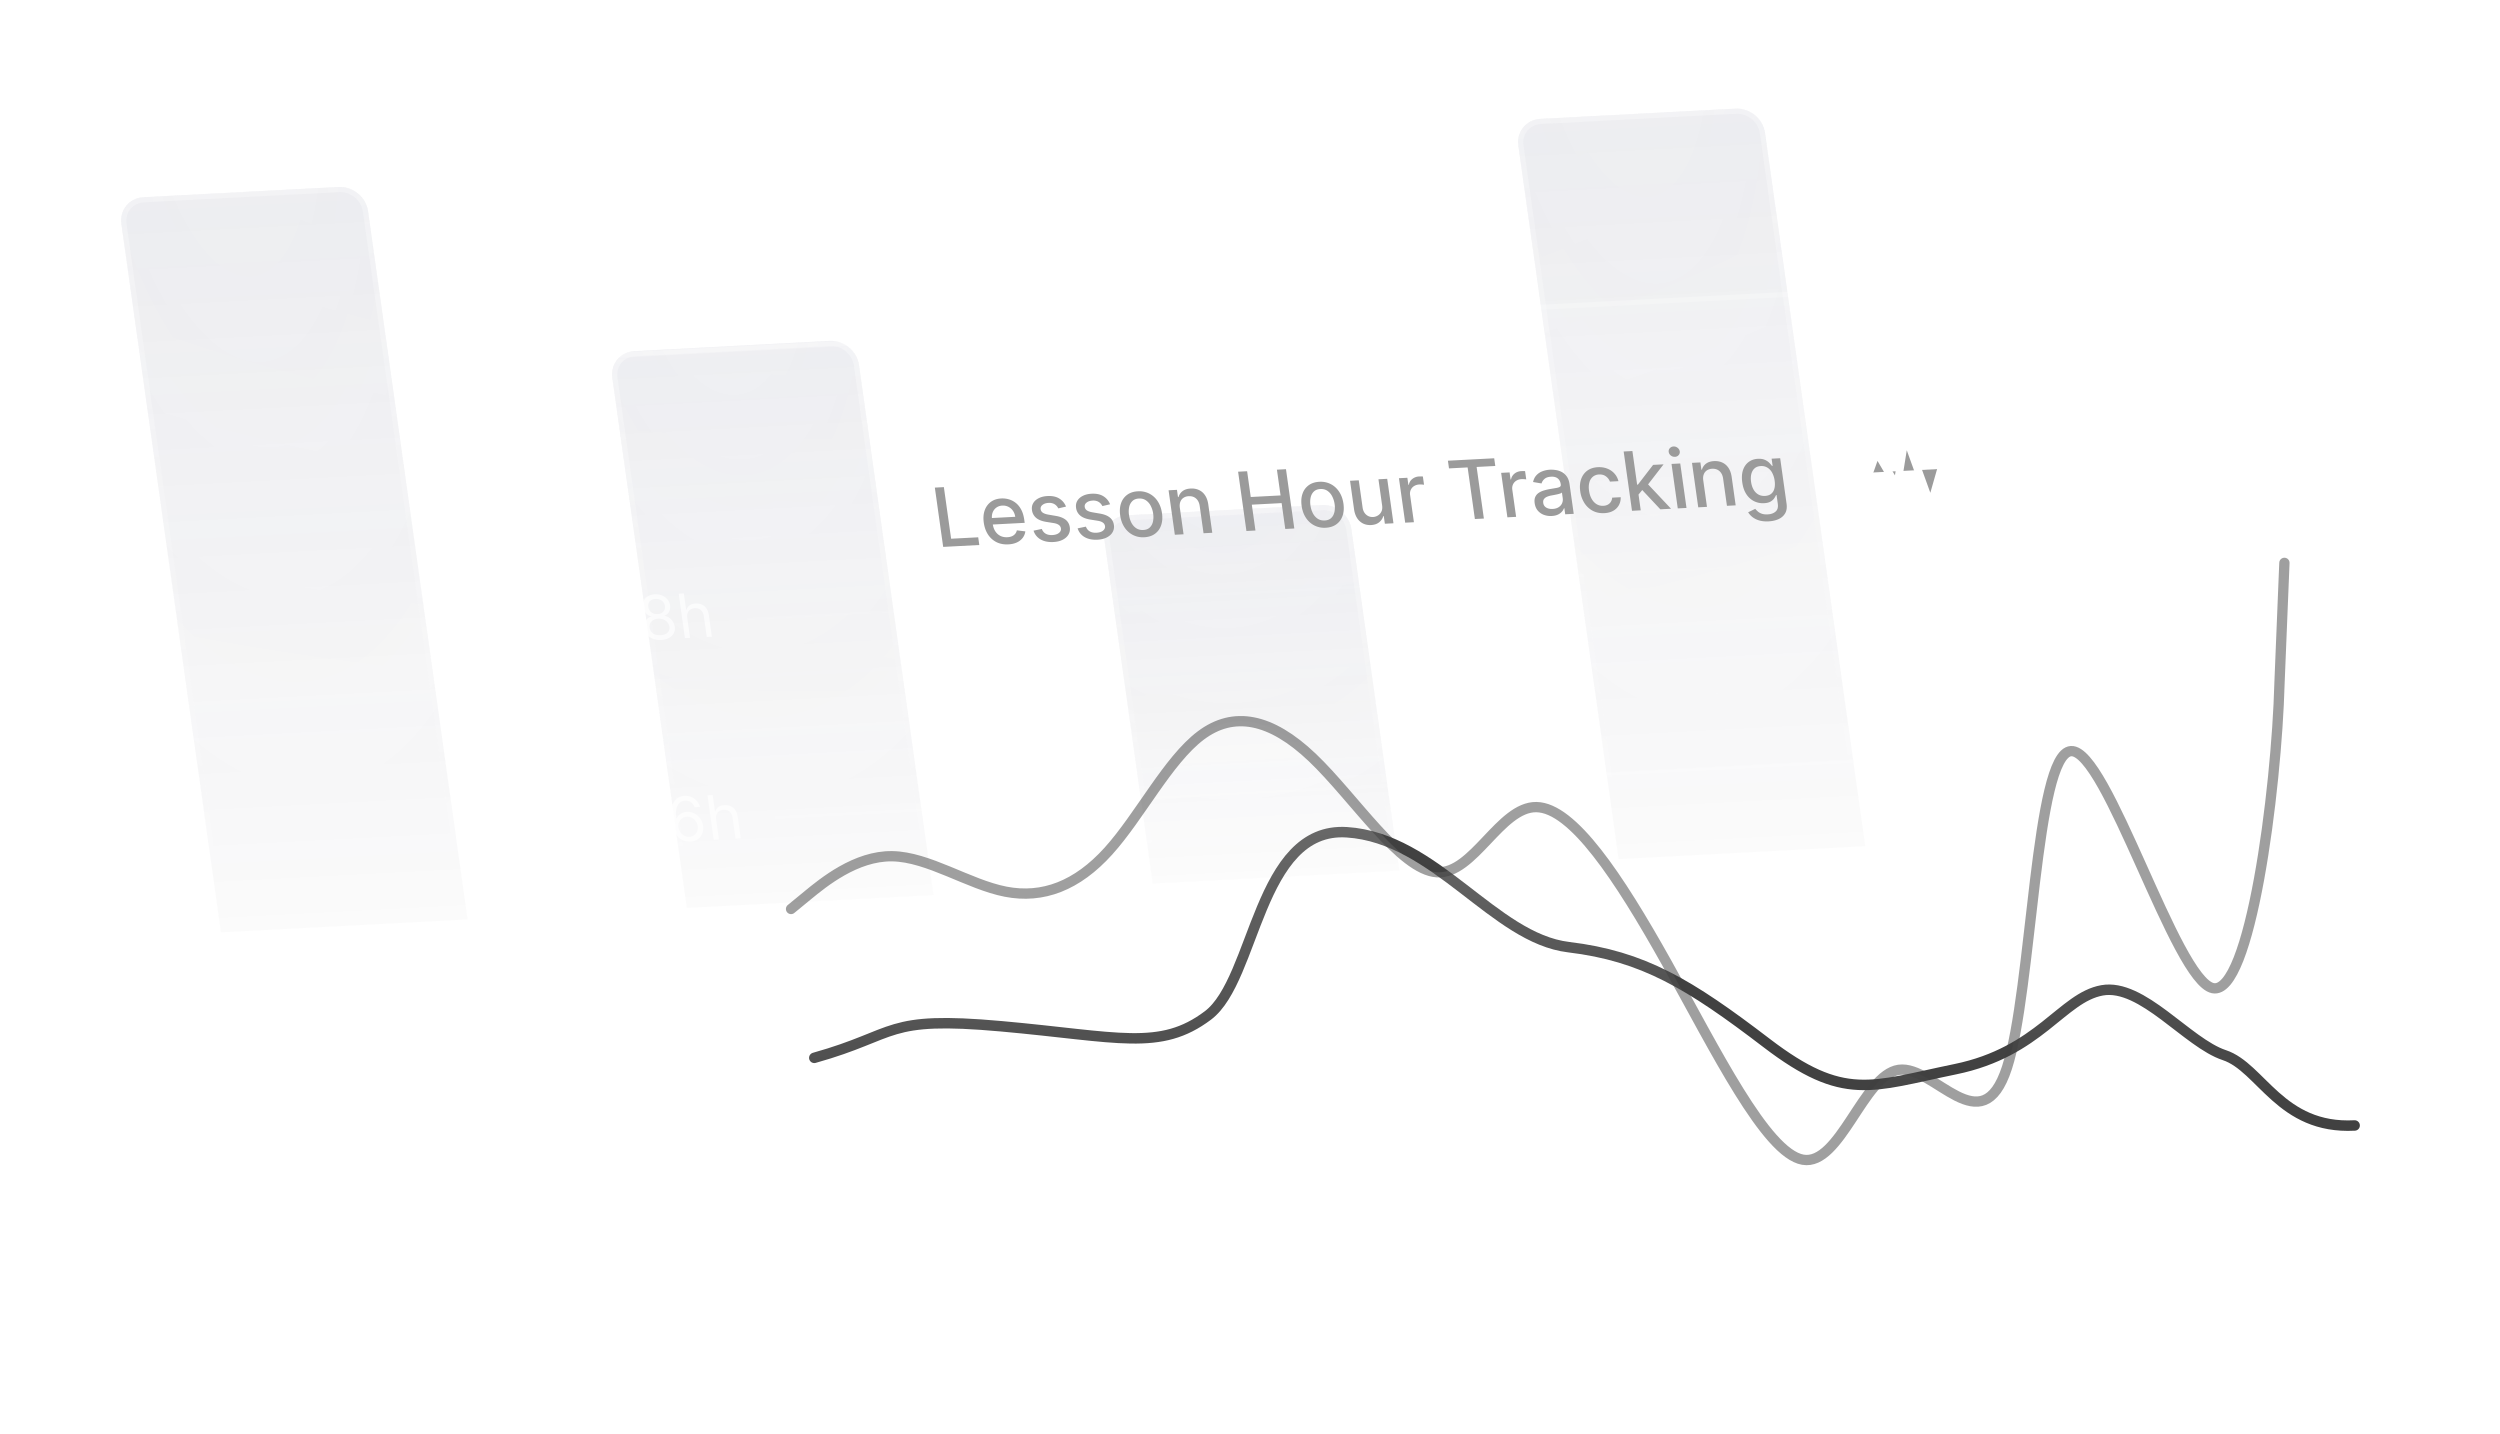 <svg xmlns="http://www.w3.org/2000/svg" width="340" height="195" fill="none"><g filter="url(#a)"><rect width="251.927" height="146.957" fill="url(#b)" fill-opacity=".1" rx="13.996" transform="matrix(.999 -.052 .139 .99 0 13.185)"/><rect width="251.227" height="146.258" x=".398" y=".328" stroke="#fff" stroke-opacity=".2" stroke-width=".7" rx="13.646" transform="matrix(.999 -.052 .139 .99 -.045 13.209)"/><path fill="url(#c)" fill-opacity=".1" d="M16.509 30.47c-.269-1.914 1.077-3.547 3.007-3.648l26.556-1.392c1.93-.101 3.712 1.368 3.981 3.282l13.538 96.325-33.544 1.758L16.509 30.47Z"/><path fill="url(#d)" fill-opacity=".2" d="M16.509 30.47c-.269-1.914 1.077-3.547 3.007-3.648l26.556-1.392c1.93-.101 3.712 1.368 3.981 3.282l13.538 96.325-33.544 1.758L16.509 30.47Z"/><path stroke="url(#e)" stroke-opacity=".3" stroke-width=".7" d="M16.858 30.451c-.242-1.722.97-3.192 2.707-3.283l26.556-1.391c1.737-.091 3.34 1.23 3.583 2.953l13.489 95.979-32.846 1.721-13.489-95.979Z"/><path fill="#fff" fill-opacity=".7" d="m36.311 137.729.85 6.048-.923.049-.721-5.133-.036.002-1.327 1.022-.122-.875 1.383-1.066.896-.047Zm4.728 2.412.108.768-2.704.142-.108-.768 2.704-.142Zm1.654 3.346 1.93-5.36-.007-.045-3.08.162-.11-.783 4.033-.211.113.809-1.917 5.378-.962.05Zm7.395-3.1.378 2.693-.89.047-.638-4.536.855-.045.104.738.056-.003a1.16 1.16 0 0 1 .413-.604c.206-.158.48-.246.824-.264.312-.016.594.035.846.152.253.116.461.297.626.545.165.247.273.557.326.931l.406 2.886-.891.046-.39-2.779c-.047-.328-.17-.581-.368-.757-.199-.178-.45-.259-.751-.243a1.057 1.057 0 0 0-.532.162.847.847 0 0 0-.324.409 1.234 1.234 0 0 0-.05.622Zm6.44 2.468a2.252 2.252 0 0 1-1.164-.234 2.258 2.258 0 0 1-.86-.779 2.9 2.9 0 0 1-.438-1.215c-.066-.47-.035-.886.092-1.248.127-.361.337-.648.629-.86.292-.211.653-.328 1.082-.351a2.24 2.24 0 0 1 1.163.234c.348.178.634.438.86.781.226.344.373.75.439 1.221.066.469.035.883-.093 1.242a1.74 1.74 0 0 1-.63.857c-.291.212-.652.329-1.08.352Zm-.102-.742c.278-.014.498-.099.66-.255.162-.155.27-.356.324-.603a2.25 2.25 0 0 0 .021-.807 2.433 2.433 0 0 0-.246-.79 1.475 1.475 0 0 0-.488-.567 1.147 1.147 0 0 0-.722-.185c-.28.015-.502.101-.665.258a1.18 1.18 0 0 0-.326.609c-.053.247-.06.515-.019.804.041.292.122.556.244.794.123.237.286.424.49.56.205.136.447.197.727.182Zm6.335-4.247-1.022 4.623-.953.05-2.299-4.449.956-.05 1.65 3.43.047-.002.665-3.552.956-.05Z"/><path fill="url(#f)" fill-opacity=".1" d="M83.279 51.404c-.269-1.914 1.078-3.547 3.007-3.648l26.556-1.392c1.93-.101 3.712 1.368 3.981 3.282l10.129 72.07-33.544 1.758-10.129-72.07Z"/><path fill="url(#g)" fill-opacity=".2" d="M83.279 51.404c-.269-1.914 1.078-3.547 3.007-3.648l26.556-1.392c1.93-.101 3.712 1.368 3.981 3.282l10.129 72.07-33.544 1.758-10.129-72.07Z"/><path stroke="url(#h)" stroke-opacity=".3" stroke-width=".7" d="M83.628 51.386c-.242-1.723.97-3.193 2.707-3.284l26.556-1.391c1.737-.091 3.341 1.231 3.583 2.953l10.08 71.724-32.845 1.722-10.08-71.724Z"/><path fill="#fff" fill-opacity=".7" d="M97.285 140.71a2.906 2.906 0 0 1-1.162-.159 2.107 2.107 0 0 1-.85-.563 1.575 1.575 0 0 1-.397-.86 1.478 1.478 0 0 1 .058-.714c.08-.222.202-.41.368-.563.166-.156.362-.259.587-.311l-.005-.035a1.386 1.386 0 0 1-.798-.446 1.542 1.542 0 0 1-.392-.848 1.337 1.337 0 0 1 .13-.84c.135-.253.34-.457.614-.612a2.19 2.19 0 0 1 .974-.263c.371-.019.712.035 1.024.161.314.124.572.304.775.539.203.234.327.504.372.811a1.35 1.35 0 0 1-.159.877c-.15.26-.367.434-.652.522l.005.035c.233.028.452.11.655.246a1.793 1.793 0 0 1 .786 1.214c.044.327-.009.623-.157.889a1.63 1.63 0 0 1-.684.642c-.305.163-.67.256-1.092.278Zm-.105-.747c.252-.014.465-.066.638-.159a.892.892 0 0 0 .38-.374.903.903 0 0 0 .08-.539 1.082 1.082 0 0 0-.246-.55 1.264 1.264 0 0 0-.491-.358 1.462 1.462 0 0 0-.654-.105 1.34 1.34 0 0 0-.62.172.975.975 0 0 0-.388.404.924.924 0 0 0-.08.567c.027.202.1.377.221.523.123.145.283.254.481.329a1.7 1.7 0 0 0 .679.09Zm-.396-2.815c.203-.01.377-.06.522-.149a.816.816 0 0 0 .322-.356.896.896 0 0 0 .07-.512 1.01 1.01 0 0 0-.62-.798c-.168-.07-.355-.1-.561-.089-.21.011-.39.06-.537.147a.763.763 0 0 0-.32.347.87.87 0 0 0-.06.503.995.995 0 0 0 .62.815c.17.072.358.103.564.092Zm5.955-.24.108.767-2.704.142-.108-.768 2.704-.141Zm3.118-2.823.85 6.048-.923.048-.722-5.132-.035.001-1.327 1.022-.123-.874 1.384-1.066.896-.047Zm2.206 4.787-.104-.739 2.055-4.266.587-.031.153 1.087-.373.019-1.469 3.058.007.047 3.612-.189.109.774-4.577.24Zm3.057 1.029-.197-1.405-.042-.337-.605-4.306.873-.046.85 6.048-.879.046Zm5.467-2.999.378 2.693-.89.047-.638-4.536.855-.045.104.738.057-.003a1.15 1.15 0 0 1 .413-.604c.205-.158.48-.246.823-.264.312-.016.594.035.847.152.252.116.461.297.625.545.165.247.274.557.326.931l.406 2.886-.891.046-.39-2.779c-.046-.328-.169-.581-.368-.757-.199-.178-.449-.259-.751-.243a1.056 1.056 0 0 0-.532.162.848.848 0 0 0-.323.409 1.228 1.228 0 0 0-.051.622Zm6.44 2.468a2.252 2.252 0 0 1-1.164-.234 2.259 2.259 0 0 1-.86-.779 2.886 2.886 0 0 1-.437-1.214c-.067-.471-.036-.887.091-1.249.127-.361.337-.648.629-.86.293-.211.653-.328 1.082-.351.429-.022.817.055 1.164.234.347.178.633.438.86.782.226.343.372.749.438 1.22.066.469.035.883-.092 1.242-.128.36-.338.646-.63.857-.292.212-.653.329-1.081.352Zm-.102-.742c.278-.014.498-.099.661-.255a1.15 1.15 0 0 0 .323-.603 2.25 2.25 0 0 0 .021-.807 2.402 2.402 0 0 0-.246-.79 1.478 1.478 0 0 0-.487-.567 1.148 1.148 0 0 0-.722-.185c-.28.015-.502.101-.666.258-.162.157-.27.36-.325.609-.054.247-.06.515-.019.804.041.292.122.556.243.794.123.237.287.424.49.56.205.136.447.197.727.182Zm6.335-4.247-1.021 4.623-.953.05-2.3-4.449.956-.05 1.649 3.43.048-.002.665-3.552.956-.05Z"/><path fill="url(#i)" fill-opacity=".1" d="M150.244 73.724c-.269-1.914 1.077-3.547 3.007-3.648l26.556-1.392c1.93-.101 3.712 1.368 3.981 3.282l6.525 46.43-33.544 1.758-6.525-46.43Z"/><path fill="url(#j)" fill-opacity=".2" d="M150.244 73.724c-.269-1.914 1.077-3.547 3.007-3.648l26.556-1.392c1.93-.101 3.712 1.368 3.981 3.282l6.525 46.43-33.544 1.758-6.525-46.43Z"/><path stroke="url(#k)" stroke-opacity=".3" stroke-width=".7" d="M150.593 73.705c-.242-1.722.97-3.192 2.707-3.283l26.556-1.391c1.736-.092 3.341 1.23 3.583 2.953l6.476 46.084-32.845 1.721-6.477-46.084Z"/><path fill="#fff" fill-opacity=".7" d="m158.54 131.324.85 6.048-.923.048-.722-5.132-.035.001-1.327 1.022-.123-.874 1.384-1.066.896-.047Zm4.524 5.938a2.411 2.411 0 0 1-1.036-.16 2.072 2.072 0 0 1-.792-.553 1.699 1.699 0 0 1-.403-.842l.893-.046a.995.995 0 0 0 .439.622c.234.157.498.227.792.212.234-.013.434-.077.6-.193.167-.117.289-.273.366-.468.078-.194.101-.413.067-.655a1.437 1.437 0 0 0-.254-.65 1.343 1.343 0 0 0-1.174-.566 1.66 1.66 0 0 0-.544.124 1.156 1.156 0 0 0-.418.271l-.86-.08-.086-3.065 3.354-.176.11.783-2.588.135.044 1.703.036-.002c.103-.121.247-.224.433-.311.188-.088.395-.137.621-.149.371-.019.714.051 1.029.211.316.16.579.387.788.681.211.293.343.635.397 1.027.057.391.016.746-.121 1.062a1.71 1.71 0 0 1-.643.766c-.291.191-.641.298-1.05.319Zm5.404-3.799.108.768-2.704.141-.108-.767 2.704-.142Zm1.408 3.359-.093-.661 1.766-2.229c.188-.242.341-.453.46-.634.12-.183.205-.355.254-.516.05-.161.062-.33.037-.508-.028-.2-.1-.371-.216-.512a1.064 1.064 0 0 0-.438-.319 1.313 1.313 0 0 0-.574-.092 1.115 1.115 0 0 0-.553.163.806.806 0 0 0-.322.395 1.131 1.131 0 0 0-.052.574l-.878.046c-.052-.369-.012-.695.12-.979.132-.285.336-.511.613-.678a2.06 2.06 0 0 1 .983-.284 2.28 2.28 0 0 1 1.045.175c.314.134.572.327.774.578.201.249.324.536.37.861.031.224.019.446-.036.665a2.588 2.588 0 0 1-.337.741c-.171.273-.416.606-.735.999l-1.035 1.322.006.044 2.746-.144.11.783-4.015.21Zm6.607-6.439.85 6.048-.923.049-.721-5.133-.036.002-1.327 1.022-.122-.875 1.383-1.066.896-.047Zm5.243 3.105.379 2.693-.891.047-.637-4.536.854-.045.104.738.057-.003a1.15 1.15 0 0 1 .413-.604c.206-.158.48-.246.824-.264.311-.016.594.035.846.152.252.116.461.298.626.545.164.247.273.558.325.932l.406 2.885-.89.046-.391-2.778c-.046-.329-.169-.582-.367-.758-.199-.178-.45-.259-.752-.243a1.06 1.06 0 0 0-.532.162.846.846 0 0 0-.323.41 1.223 1.223 0 0 0-.051.621Zm6.44 2.468a2.252 2.252 0 0 1-1.164-.234 2.249 2.249 0 0 1-.859-.779 2.9 2.9 0 0 1-.438-1.214c-.066-.471-.036-.887.091-1.249.128-.361.337-.648.63-.86.292-.211.652-.328 1.081-.351.429-.022.817.056 1.164.234.347.178.634.439.86.782.226.343.372.75.438 1.22.066.469.035.883-.092 1.243a1.755 1.755 0 0 1-.63.857c-.292.211-.652.328-1.081.351Zm-.101-.742c.278-.014.498-.099.66-.254a1.15 1.15 0 0 0 .323-.603c.055-.247.063-.516.022-.808a2.435 2.435 0 0 0-.247-.79 1.475 1.475 0 0 0-.487-.566 1.148 1.148 0 0 0-.722-.186c-.28.015-.502.101-.666.258-.162.158-.27.361-.325.609-.054.247-.06.515-.019.805.041.291.122.555.243.793.124.238.287.424.49.56.205.136.448.197.728.182Zm6.334-4.246-1.021 4.622-.953.05-2.299-4.448.956-.051 1.649 3.43.047-.002.665-3.551.956-.05Z"/><path fill="url(#l)" fill-opacity=".1" d="M206.495 19.815c-.268-1.914 1.078-3.547 3.008-3.648l26.556-1.392c1.929-.1 3.712 1.368 3.981 3.282l13.635 97.018-33.545 1.758-13.635-97.018Z"/><path fill="url(#m)" fill-opacity=".2" d="M206.495 19.815c-.268-1.914 1.078-3.547 3.008-3.648l26.556-1.392c1.929-.1 3.712 1.368 3.981 3.282l13.635 97.018-33.545 1.758-13.635-97.018Z"/><path stroke="url(#n)" stroke-opacity=".3" stroke-width=".7" d="M206.845 19.797c-.242-1.723.97-3.192 2.706-3.283l26.556-1.392c1.737-.091 3.341 1.231 3.583 2.954l13.587 96.671-32.846 1.721-13.586-96.671Z"/><path fill="#fff" fill-opacity=".7" d="m218.939 134.251-.093-.662 1.766-2.228c.188-.242.341-.453.46-.634.12-.183.205-.355.254-.516.05-.161.062-.331.037-.508a1.005 1.005 0 0 0-.216-.512 1.055 1.055 0 0 0-.438-.319 1.313 1.313 0 0 0-.574-.092 1.108 1.108 0 0 0-.553.163.803.803 0 0 0-.322.394 1.133 1.133 0 0 0-.052.574l-.878.046c-.052-.368-.012-.694.12-.979.132-.284.337-.51.613-.677a2.05 2.05 0 0 1 .983-.284c.383-.02.731.038 1.045.174.314.135.573.327.774.579.201.249.324.536.37.861.031.224.02.446-.036.665a2.588 2.588 0 0 1-.337.741 10.8 10.8 0 0 1-.735.999l-1.035 1.321.006.045 2.746-.144.11.782-4.015.211Zm5.143-.27-.093-.661 1.766-2.229c.188-.242.341-.453.46-.634.12-.182.205-.354.254-.516.05-.161.062-.33.037-.507a1.008 1.008 0 0 0-.216-.513 1.064 1.064 0 0 0-.438-.319 1.327 1.327 0 0 0-.574-.092 1.119 1.119 0 0 0-.553.163.806.806 0 0 0-.322.395 1.131 1.131 0 0 0-.052.574l-.878.046c-.052-.368-.012-.695.12-.979.132-.285.337-.511.613-.678a2.05 2.05 0 0 1 .983-.283 2.28 2.28 0 0 1 1.045.174c.315.134.573.327.774.578.201.249.324.536.37.861.031.225.02.446-.036.665a2.588 2.588 0 0 1-.337.741c-.171.273-.416.606-.735.999l-1.035 1.322.006.044 2.746-.144.11.783-4.015.21Zm7.371-3.819.108.768-2.704.142-.108-.768 2.704-.142Zm1.408 3.359-.093-.661 1.766-2.229c.188-.242.342-.453.46-.634.12-.183.205-.355.255-.516.049-.161.061-.33.036-.507a1.008 1.008 0 0 0-.216-.513 1.064 1.064 0 0 0-.438-.319 1.31 1.31 0 0 0-.573-.092 1.12 1.12 0 0 0-.554.163.811.811 0 0 0-.322.395 1.12 1.12 0 0 0-.051.574l-.879.046c-.052-.368-.012-.695.12-.979.132-.285.337-.511.613-.678a2.06 2.06 0 0 1 .983-.284c.383-.02.732.038 1.045.175.315.134.573.327.774.578.201.249.324.536.37.861.032.225.02.446-.035.665a2.645 2.645 0 0 1-.337.741c-.172.273-.417.606-.736.999l-1.035 1.322.006.044 2.746-.144.11.783-4.015.21Zm7.216-.295a2.869 2.869 0 0 1-1.162-.159 2.105 2.105 0 0 1-.851-.562 1.579 1.579 0 0 1-.396-.86 1.476 1.476 0 0 1 .058-.714c.079-.222.202-.41.368-.564.166-.155.362-.259.586-.31l-.005-.035a1.38 1.38 0 0 1-.797-.447 1.532 1.532 0 0 1-.392-.848 1.327 1.327 0 0 1 .131-.839 1.52 1.52 0 0 1 .613-.613c.274-.155.598-.242.974-.262.371-.019.712.034 1.024.161.314.124.572.304.775.539.203.233.327.504.372.811.044.324-.009.617-.159.876-.149.26-.367.434-.652.523l.005.035c.233.027.452.109.655.245.205.134.377.307.517.518.141.208.231.441.269.696.044.327-.009.624-.157.889-.149.266-.377.48-.684.643-.305.163-.669.255-1.092.277Zm-.105-.747c.252-.013.465-.066.638-.158a.9.9 0 0 0 .379-.374.902.902 0 0 0 .08-.54 1.076 1.076 0 0 0-.245-.549 1.268 1.268 0 0 0-.491-.358 1.478 1.478 0 0 0-.654-.106c-.24.013-.447.07-.621.173a.97.97 0 0 0-.387.404.923.923 0 0 0-.08.566c.027.203.101.378.221.524.122.144.283.254.481.329.199.073.425.103.679.089Zm-.396-2.814c.203-.011.377-.06.522-.149a.812.812 0 0 0 .322-.356.901.901 0 0 0 .069-.513.987.987 0 0 0-.619-.797 1.252 1.252 0 0 0-.561-.09c-.211.011-.39.06-.538.147a.77.77 0 0 0-.32.347.87.87 0 0 0-.058.503.99.99 0 0 0 .202.498c.109.139.248.245.416.318.171.072.359.103.565.092Zm6.47.452.379 2.693-.891.047-.637-4.536.855-.045.103.739.057-.003c.071-.246.209-.448.413-.605.206-.158.48-.245.824-.263.312-.017.594.034.846.152.252.115.461.297.626.544.164.247.273.558.326.932l.405 2.885-.89.047-.391-2.779c-.046-.329-.169-.581-.367-.757-.199-.178-.45-.259-.751-.244a1.06 1.06 0 0 0-.533.162.85.85 0 0 0-.323.41 1.234 1.234 0 0 0-.051.621Zm6.44 2.468a2.242 2.242 0 0 1-1.164-.234 2.248 2.248 0 0 1-.859-.779 2.9 2.9 0 0 1-.438-1.214c-.066-.471-.036-.887.092-1.248.127-.362.336-.649.629-.86.292-.212.652-.329 1.081-.352.429-.022.817.056 1.164.234.347.178.634.439.86.782.226.343.372.75.438 1.22.066.469.036.883-.092 1.243a1.753 1.753 0 0 1-.629.857c-.293.211-.653.328-1.082.351Zm-.101-.741c.278-.015.498-.1.66-.255.162-.155.27-.356.323-.603a2.25 2.25 0 0 0 .022-.807 2.456 2.456 0 0 0-.246-.791 1.486 1.486 0 0 0-.488-.566 1.147 1.147 0 0 0-.722-.186c-.28.015-.502.101-.666.259-.162.157-.27.36-.325.609-.053.246-.06.514-.019.804a2.5 2.5 0 0 0 .243.793c.124.238.287.424.49.561.205.136.448.196.728.182Zm6.334-4.247-1.021 4.623-.953.049-2.299-4.448.956-.05 1.649 3.429.047-.002.665-3.551.956-.05Z"/></g><g filter="url(#o)"><rect width="251.927" height="146.957" fill="url(#p)" fill-opacity=".1" rx="13.996" transform="matrix(.999 -.052 .139 .99 67.88 48.817)"/><rect width="251.227" height="146.258" x=".398" y=".328" stroke="#fff" stroke-opacity=".2" stroke-width=".7" rx="13.646" transform="matrix(.999 -.052 .139 .99 67.835 48.84)"/><g clip-path="url(#q)"><path fill="#9B9B9B" d="m128.272 74.377-1.133-8.064 1.227-.064.986 7.016 3.685-.193.147 1.047-4.912.258Zm8.862-.342c-.601.032-1.136-.069-1.606-.3a2.965 2.965 0 0 1-1.153-1.03c-.299-.456-.492-.997-.58-1.624-.087-.62-.048-1.172.119-1.657.169-.485.446-.87.829-1.158.386-.287.863-.446 1.429-.475.344-.018.686.02 1.025.117.338.096.653.258.944.486.291.228.537.53.74.909.202.375.341.837.419 1.386l.058.417-4.848.255-.124-.883 3.685-.193a1.875 1.875 0 0 0-.306-.813 1.638 1.638 0 0 0-.617-.542 1.6 1.6 0 0 0-.831-.167 1.453 1.453 0 0 0-.839.29 1.457 1.457 0 0 0-.484.66 1.734 1.734 0 0 0-.08.849l.097.689c.056.404.176.744.359 1.02.185.276.418.482.699.618.28.134.593.191.94.173a1.82 1.82 0 0 0 .602-.127 1.19 1.19 0 0 0 .44-.316c.117-.136.198-.3.243-.493l1.151.142a1.82 1.82 0 0 1-.363.888 2.086 2.086 0 0 1-.789.616c-.328.152-.714.24-1.159.263Zm7.844-5.139-1.049.245a1.423 1.423 0 0 0-.269-.378 1.209 1.209 0 0 0-.432-.283 1.487 1.487 0 0 0-.632-.086c-.336.018-.606.107-.81.269-.205.159-.29.355-.258.588a.67.67 0 0 0 .295.477c.169.115.426.204.774.265l.999.17c.58.099 1.026.275 1.339.528.313.254.499.594.559 1.022.051.362-.009.69-.181.985-.17.292-.431.528-.785.708-.351.18-.772.282-1.264.308-.683.036-1.261-.08-1.733-.346a2.067 2.067 0 0 1-.968-1.198l1.123-.234c.113.293.291.51.535.65.244.139.544.198.901.18.389-.021.689-.117.9-.29.21-.175.298-.379.265-.612a.682.682 0 0 0-.281-.466c-.158-.121-.388-.207-.688-.257l-1.064-.17c-.587-.1-1.037-.282-1.349-.549a1.634 1.634 0 0 1-.555-1.045c-.05-.357.007-.675.17-.953.164-.279.412-.502.746-.67.333-.17.729-.268 1.187-.292.659-.035 1.198.08 1.616.343.418.261.721.625.909 1.091Zm5.995-.314-1.049.245a1.43 1.43 0 0 0-.27-.378 1.197 1.197 0 0 0-.431-.283 1.487 1.487 0 0 0-.632-.086c-.337.018-.607.107-.811.269-.204.158-.29.355-.257.588a.67.67 0 0 0 .295.477c.168.115.426.203.773.264l1 .17c.579.1 1.026.276 1.338.529.313.253.5.594.56 1.022.051.362-.01.69-.182.985-.169.292-.431.528-.784.707-.351.18-.772.283-1.265.309-.683.035-1.26-.08-1.732-.346a2.069 2.069 0 0 1-.969-1.198l1.124-.234c.113.293.291.51.535.65.243.138.544.198.901.18.389-.021.689-.117.899-.29.21-.175.299-.38.266-.613a.682.682 0 0 0-.281-.465c-.159-.121-.388-.207-.688-.257l-1.064-.17c-.587-.1-1.037-.282-1.349-.549a1.626 1.626 0 0 1-.555-1.046c-.05-.356.006-.674.17-.953.163-.278.412-.501.746-.67.333-.17.729-.267 1.187-.291.659-.035 1.197.08 1.616.343.418.261.721.625.909 1.09Zm4.653 4.484a2.99 2.99 0 0 1-1.551-.311 3.006 3.006 0 0 1-1.146-1.039c-.302-.455-.496-.995-.584-1.62-.088-.627-.047-1.182.122-1.664a2.33 2.33 0 0 1 .839-1.146c.39-.283.87-.439 1.442-.469a2.996 2.996 0 0 1 1.552.312 3 3 0 0 1 1.146 1.042c.302.458.497 1 .585 1.628.088.624.047 1.176-.123 1.656-.17.48-.45.86-.84 1.143-.389.282-.87.438-1.442.468Zm-.135-.989c.371-.019.664-.132.881-.34a1.53 1.53 0 0 0 .431-.803c.073-.33.083-.688.028-1.076a3.23 3.23 0 0 0-.328-1.054 1.968 1.968 0 0 0-.65-.755c-.271-.185-.592-.267-.963-.248-.373.02-.669.135-.887.344a1.57 1.57 0 0 0-.434.813 3.03 3.03 0 0 0-.025 1.072c.054.388.162.74.324 1.058.165.316.382.565.653.747.274.181.597.262.97.243Zm4.969-3.005.505 3.591-1.188.063-.85-6.048 1.14-.06.138.984.076-.004a1.54 1.54 0 0 1 .55-.806c.275-.21.641-.327 1.099-.351.416-.022.792.046 1.128.203.337.154.615.396.834.725.22.33.365.744.435 1.243l.541 3.847-1.188.062-.52-3.705c-.062-.439-.225-.775-.49-1.01-.265-.237-.599-.345-1.002-.324a1.403 1.403 0 0 0-.709.216c-.196.129-.339.31-.432.546-.09.232-.112.508-.067.828Zm9.054 3.143-1.133-8.064 1.227-.064.493 3.504 4.054-.212-.493-3.504 1.231-.065 1.133 8.064-1.231.065-.494-3.517-4.054.213.494 3.516-1.227.064Zm10.79-.442a2.995 2.995 0 0 1-1.552-.312 3.02 3.02 0 0 1-1.146-1.038c-.301-.455-.496-.995-.583-1.62-.088-.627-.048-1.182.122-1.664a2.33 2.33 0 0 1 .839-1.147c.389-.282.87-.438 1.442-.468a2.99 2.99 0 0 1 1.551.311c.463.238.845.585 1.147 1.043.302.457.497 1 .585 1.627.087.625.046 1.177-.123 1.657-.17.48-.45.86-.84 1.142-.39.283-.87.439-1.442.469Zm-.135-.989c.371-.02.664-.132.88-.34.217-.206.36-.474.431-.803a2.98 2.98 0 0 0 .029-1.077 3.253 3.253 0 0 0-.328-1.053 1.968 1.968 0 0 0-.65-.756c-.271-.184-.592-.266-.963-.247-.373.02-.669.134-.888.344-.215.21-.36.48-.433.812-.072.33-.08.687-.026 1.073.055.388.163.74.325 1.057.164.317.382.566.653.748.273.18.597.262.97.242Zm7.797-2.062-.497-3.54 1.191-.063.85 6.048-1.168.061-.147-1.047-.063.004c-.095.33-.283.61-.562.842-.277.229-.645.355-1.103.38-.391.02-.75-.047-1.076-.202a2.065 2.065 0 0 1-.815-.731c-.217-.33-.36-.744-.43-1.243l-.541-3.847 1.187-.062.521 3.705c.058.412.219.734.484.966.264.233.581.339.949.32.222-.012.435-.079.639-.2a1.23 1.23 0 0 0 .482-.53c.117-.23.15-.518.099-.861Zm3.139 2.362-.85-6.048 1.147-.06.135.96.064-.003c.065-.331.225-.597.48-.799a1.57 1.57 0 0 1 .921-.333 5.22 5.22 0 0 1 .508 0l.158 1.127a2.229 2.229 0 0 0-.26-.03 2.478 2.478 0 0 0-.369-.008 1.466 1.466 0 0 0-.726.216c-.201.127-.35.297-.448.511a1.244 1.244 0 0 0-.092.711l.519 3.694-1.187.062Zm5.958-7.38-.147-1.048 6.294-.33.147 1.047-2.537.133.986 7.017-1.223.064-.986-7.017-2.534.133Zm7.942 6.651-.85-6.048 1.148-.06.135.96.063-.002a1.31 1.31 0 0 1 .48-.799c.257-.204.564-.315.921-.334a5.092 5.092 0 0 1 .508.001l.159 1.126c-.05-.01-.137-.02-.261-.03a2.478 2.478 0 0 0-.369-.008c-.28.015-.522.087-.725.216a1.17 1.17 0 0 0-.449.512 1.244 1.244 0 0 0-.092.71l.519 3.694-1.187.062Zm6.031-.181a2.637 2.637 0 0 1-1.079-.158 2.006 2.006 0 0 1-.83-.587c-.218-.263-.355-.593-.411-.99-.048-.34-.021-.625.08-.853.101-.227.255-.411.462-.552.207-.14.445-.25.714-.33.269-.08.545-.145.829-.194l.875-.15c.223-.04.382-.095.477-.163.094-.069.131-.174.111-.316l-.004-.027c-.048-.344-.183-.605-.406-.784-.22-.179-.521-.258-.905-.238-.4.02-.703.125-.908.313a1.255 1.255 0 0 0-.391.604l-1.151-.194c.08-.374.232-.68.454-.92.225-.242.497-.423.816-.543a3.342 3.342 0 0 1 1.03-.212c.244-.013.506.002.786.046.284.04.555.13.814.267.262.137.489.34.682.61.192.268.319.622.381 1.063l.565 4.016-1.16.061-.116-.827-.048.003a1.48 1.48 0 0 1-.282.467 1.637 1.637 0 0 1-.54.397c-.227.11-.509.173-.845.191Zm.125-.959c.328-.017.6-.096.815-.237.217-.14.372-.318.465-.532.095-.216.125-.444.092-.683l-.11-.78a.557.557 0 0 1-.229.132 3.68 3.68 0 0 1-.397.112c-.15.031-.296.062-.439.09l-.359.067c-.226.04-.429.1-.61.178a.964.964 0 0 0-.412.32c-.093.131-.125.302-.096.512a.838.838 0 0 0 .419.644c.238.136.525.195.861.178Zm7.033.572c-.59.03-1.117-.075-1.581-.318a3.015 3.015 0 0 1-1.132-1.055 3.923 3.923 0 0 1-.568-1.597c-.087-.614-.046-1.162.121-1.644.166-.485.443-.87.829-1.158.386-.287.867-.446 1.441-.476.463-.024.888.04 1.275.19.386.15.712.37.977.664.268.292.451.641.551 1.046l-1.156.06a1.547 1.547 0 0 0-.539-.71c-.254-.192-.57-.279-.949-.259a1.38 1.38 0 0 0-.833.306 1.49 1.49 0 0 0-.473.762c-.093.322-.109.699-.049 1.13.062.44.183.817.363 1.13.18.313.406.552.676.715.274.162.579.235.915.217.225-.011.423-.063.594-.154a1.1 1.1 0 0 0 .415-.382c.105-.162.167-.353.187-.573l1.155-.061a2.07 2.07 0 0 1-.237 1.068 1.96 1.96 0 0 1-.76.77c-.333.194-.74.304-1.222.329Zm4.562-2.428-.21-1.437.206-.011 2.071-2.687 1.421-.074-2.362 3.059-.187.01-.939 1.14Zm-.804 2.108-1.133-8.064 1.187-.062 1.133 8.064-1.187.062Zm3.852-.202-2.588-2.76.702-.865 3.343 3.549-1.457.076Zm2.372-.124-.85-6.048 1.187-.062.85 6.048-1.187.062Zm-.381-7.013a.822.822 0 0 1-.561-.176.733.733 0 0 1-.288-.485.606.606 0 0 1 .148-.508.688.688 0 0 1 .503-.236.8.8 0 0 1 .557.18c.168.13.265.291.292.485a.607.607 0 0 1-.152.508.684.684 0 0 1-.499.232Zm3.848 3.214.505 3.59-1.188.063-.849-6.048 1.139-.06.138.985.076-.004a1.53 1.53 0 0 1 .551-.806c.274-.21.64-.328 1.098-.352.416-.021.792.046 1.129.203.336.154.614.396.834.726.219.33.364.744.434 1.242l.541 3.847-1.187.062-.521-3.705c-.062-.438-.225-.775-.49-1.01-.265-.237-.599-.345-1.002-.324a1.405 1.405 0 0 0-.709.216 1.13 1.13 0 0 0-.431.546c-.09.232-.113.509-.068.829Zm8.894 5.563c-.485.025-.911-.016-1.278-.124a2.721 2.721 0 0 1-.92-.455 2.386 2.386 0 0 1-.588-.656l.962-.47c.088.111.2.228.337.35.141.126.32.228.54.31.222.08.497.112.825.095.45-.023.807-.152 1.07-.385.264-.23.362-.582.296-1.055l-.167-1.189-.076.004a2.38 2.38 0 0 1-.249.445c-.11.165-.274.31-.491.439-.216.127-.511.201-.884.22a2.715 2.715 0 0 1-1.35-.266 2.717 2.717 0 0 1-1.053-.948c-.284-.43-.472-.966-.562-1.609-.091-.643-.058-1.2.097-1.67.158-.472.413-.84.765-1.104.352-.267.772-.413 1.262-.439.379-.02.693.027.944.141.25.111.452.246.605.405.155.158.278.298.367.42l.087-.004-.137-.98 1.163-.061.869 6.181c.073.52.011.953-.186 1.3-.196.345-.491.61-.884.791-.391.182-.845.287-1.364.314Zm-.499-3.46c.342-.019.619-.112.833-.282.215-.173.363-.41.443-.714.083-.305.095-.667.036-1.084a3.097 3.097 0 0 0-.334-1.066 1.817 1.817 0 0 0-.638-.696 1.517 1.517 0 0 0-.91-.218c-.358.019-.642.126-.855.322-.213.194-.358.45-.436.769-.075.318-.086.67-.031 1.056.055.397.165.742.329 1.034.164.293.377.517.639.673.264.155.572.224.924.205Z"/><g clip-path="url(#r)"><path fill="#9B9B9B" d="m266.094 63.662-2.097.11-1.414 4.96-3.46-9.591-1.123 7.04-2.778-4.741-1.008 2.845-2.097.11"/><path stroke="#fff" stroke-linecap="round" stroke-linejoin="round" stroke-width="1.05" d="m266.094 63.662-2.097.11-1.414 4.96-3.46-9.591-1.123 7.04-2.778-4.741-1.008 2.845-2.097.11"/></g></g><path stroke="#fff" stroke-opacity=".1" stroke-width=".356" d="M0-.178h208.915" transform="matrix(.999 -.052 .139 .99 101.605 84.344)"/><path stroke="#fff" stroke-opacity=".1" stroke-width=".356" d="M0-.178h208.915" transform="matrix(.999 -.052 .139 .99 105.404 111.37)"/><path stroke="#fff" stroke-opacity=".1" stroke-width=".356" d="M0-.178h208.915" transform="matrix(.999 -.052 .139 .99 109.202 138.397)"/><path stroke="#fff" stroke-opacity=".1" stroke-width=".356" d="M0-.178h208.915" transform="matrix(.999 -.052 .139 .99 112.977 165.255)"/><path stroke="#414141" stroke-linecap="round" stroke-linejoin="round" stroke-width="1.423" d="M110.744 143.867c11.534-3.234 9.443-5.735 25.429-4.294 15.987 1.441 21.603 3.425 28.107-1.473 6.505-4.899 6.781-25.681 18.877-24.913 12.096.769 20.006 14.405 30.168 15.625 10.162 1.221 16.419 5.004 26.94 13.042 10.52 8.038 14.192 5.912 25.649 3.559 11.458-2.353 14.51-9.738 19.966-10.725 5.455-.987 11.593 7.143 16.622 8.808 5.029 1.664 7.613 10.099 17.729 9.569"/><path fill="url(#s)" d="m107.128 123.645 2.658-1.835c2.205-1.811 6.615-5.434 11.544-5.362 4.929.071 10.378 3.836 15.435 4.822 5.058.985 9.725-.808 13.981-5.526 4.257-4.717 8.102-12.358 12.55-15.71 4.448-3.352 9.499-2.416 15.178 2.99 5.679 5.406 11.986 15.281 16.95 15.6 4.964.319 8.585-8.918 13.513-8.858 4.927.061 11.162 9.421 17.733 21.175 6.571 11.755 13.479 25.904 18.521 26.781l1.326-.069c4.305-1.201 7.33-11.515 11.714-12.156 4.82-.705 11.283 10.281 14.716-.298 3.432-10.579 3.834-42.723 8.708-43.045 4.874-.323 14.22 31.176 19.288 32.235 5.068 1.06 8.445-26.777 8.84-41.467l1.295-16.764 10.218 77.576-74.779 3.919a2.987 2.987 0 0 1-1.326.069l-132.3 6.934-5.763-41.011Z"/><path stroke="#414141" stroke-linecap="round" stroke-opacity=".5" stroke-width="1.4" d="m107.583 123.621 2.205-1.811c2.205-1.811 6.615-5.434 11.544-5.362 4.929.071 10.378 3.836 15.436 4.822 5.057.985 9.724-.808 13.981-5.526 4.256-4.717 8.101-12.358 12.549-15.71 4.448-3.352 9.499-2.416 15.178 2.99 5.679 5.406 11.986 15.281 16.95 15.6 4.964.319 8.585-8.919 13.513-8.858 4.928.061 11.162 9.421 17.733 21.175 6.572 11.755 13.479 25.904 18.522 26.781 5.042.877 8.219-11.52 13.039-12.225 4.82-.705 11.284 10.281 14.716-.298 3.432-10.579 3.834-42.723 8.708-43.045 4.874-.323 14.22 31.176 19.288 32.235 5.068 1.06 8.671-26.789 9.066-41.479l.668-16.36"/><path fill="#fff" fill-opacity=".7" d="M89.935 87.036a2.702 2.702 0 0 1-1.114-.159 2.015 2.015 0 0 1-.814-.561 1.633 1.633 0 0 1-.382-.86 1.545 1.545 0 0 1 .052-.718c.073-.223.188-.413.347-.568.16-.157.348-.261.565-.312l-.005-.036a1.326 1.326 0 0 1-.766-.45 1.601 1.601 0 0 1-.376-.846 1.382 1.382 0 0 1 .119-.837c.125-.25.316-.452.575-.607.26-.154.569-.24.926-.26.353-.018.679.035.977.16.297.126.542.305.735.54.195.233.315.503.36.81a1.41 1.41 0 0 1-.144.873c-.138.26-.344.434-.62.524l.005.035c.226.028.438.111.635.25a1.816 1.816 0 0 1 .76 1.224 1.43 1.43 0 0 1-.145.888 1.565 1.565 0 0 1-.645.638c-.29.16-.638.25-1.045.272Zm-.091-.65c.276-.014.508-.071.696-.17a.94.94 0 0 0 .412-.4.955.955 0 0 0 .087-.575 1.18 1.18 0 0 0-.264-.596 1.375 1.375 0 0 0-.537-.389 1.595 1.595 0 0 0-.71-.114c-.26.013-.485.076-.675.187a1.068 1.068 0 0 0-.421.438 1.01 1.01 0 0 0-.085.615c.028.216.108.403.237.558.132.156.306.273.52.351.216.078.462.11.74.095Zm-.403-2.87c.218-.012.406-.065.562-.16a.877.877 0 0 0 .351-.385.98.98 0 0 0 .072-.554 1.074 1.074 0 0 0-.667-.86 1.365 1.365 0 0 0-.607-.097 1.258 1.258 0 0 0-.581.159.814.814 0 0 0-.346.375.938.938 0 0 0-.062.541c.027.21.1.389.217.54.119.15.27.264.453.342.183.077.385.11.608.099Zm4.028.502.383 2.73-.702.036-.85-6.048.703-.037.312 2.221.06-.003a1.14 1.14 0 0 1 .403-.584c.197-.15.475-.236.834-.254a1.82 1.82 0 0 1 .845.143c.252.11.46.288.625.535.166.245.277.563.332.953l.404 2.882-.702.037-.399-2.835c-.05-.36-.184-.634-.4-.821-.215-.19-.488-.275-.82-.258-.23.012-.43.071-.598.177a.939.939 0 0 0-.37.445c-.077.19-.097.418-.06.681Zm.392 30.44a2.42 2.42 0 0 1-.77-.102 2.03 2.03 0 0 1-.75-.422c-.236-.206-.443-.489-.62-.851-.177-.364-.305-.825-.383-1.384a5.972 5.972 0 0 1-.049-1.431c.043-.421.141-.778.294-1.072.152-.295.354-.524.605-.686a1.81 1.81 0 0 1 .895-.27 2.08 2.08 0 0 1 .94.156c.287.12.532.295.734.527.203.231.35.502.444.812l-.726.038a1.505 1.505 0 0 0-.488-.655c-.22-.169-.49-.245-.812-.228-.473.024-.816.248-1.031.669-.213.422-.269 1.001-.167 1.738l.048-.003a1.577 1.577 0 0 1 .809-.753c.177-.075.37-.118.579-.129.35-.018.68.052.995.21a2.2 2.2 0 0 1 .797.675c.217.292.353.633.408 1.023.052.374.016.721-.109 1.041a1.694 1.694 0 0 1-.608.775c-.278.197-.623.305-1.035.322Zm-.091-.649a1.164 1.164 0 0 0 1.05-.746 1.34 1.34 0 0 0 .078-.706 1.501 1.501 0 0 0-.266-.673 1.472 1.472 0 0 0-.53-.469 1.308 1.308 0 0 0-.693-.148 1.203 1.203 0 0 0-.898.463 1.31 1.31 0 0 0-.256.978c.034.24.122.461.265.664.144.203.325.363.541.48.218.118.455.17.709.157Zm3.619-2.368.383 2.729-.702.037-.85-6.048.703-.037.312 2.221.06-.003c.073-.24.208-.435.403-.584.197-.151.475-.236.834-.255.312-.016.594.032.845.143.252.11.46.289.625.536.166.245.277.563.331.952l.406 2.883-.703.036-.399-2.835c-.05-.36-.184-.634-.4-.821-.215-.189-.488-.274-.82-.257-.23.012-.43.071-.598.177a.937.937 0 0 0-.37.445c-.077.19-.097.418-.06.681Zm-2.027 29.234-.085-.602 2.09-4.346.44-.023.131.933-.297.016-1.579 3.283.007.048 3.609-.19.091.65-4.407.231Zm3.045 1.09-.2-1.423-.04-.281-.61-4.344.703-.037.85 6.048-.703.037Zm2.984-2.905.383 2.728-.702.037-.85-6.048.702-.036.312 2.22.06-.003c.074-.24.209-.434.404-.583.197-.151.475-.236.834-.255.312-.017.594.031.845.143.252.11.46.288.625.535.166.246.277.563.331.953l.405 2.882-.702.037-.399-2.835c-.05-.36-.184-.634-.4-.821-.215-.189-.488-.275-.819-.258-.231.013-.43.072-.599.178a.934.934 0 0 0-.37.444 1.319 1.319 0 0 0-.06.682Zm-1.857 30.474-.075-.531 1.706-2.291c.2-.269.364-.501.49-.698.126-.199.214-.384.264-.555.051-.174.064-.353.038-.538a1.06 1.06 0 0 0-.232-.544 1.147 1.147 0 0 0-.468-.339 1.428 1.428 0 0 0-.613-.095 1.165 1.165 0 0 0-.593.177.88.88 0 0 0-.346.419c-.07.176-.088.38-.056.61l-.703.037c-.05-.354-.01-.67.117-.946a1.51 1.51 0 0 1 .585-.662c.264-.164.575-.256.93-.274a2.07 2.07 0 0 1 .981.174c.297.135.542.326.735.572a1.781 1.781 0 0 1 .324 1.494 2.6 2.6 0 0 1-.318.727c-.16.269-.389.598-.686.988l-1.166 1.525.007.047 2.835-.148.091.649-3.847.202Zm5.408-3.032.384 2.729-.703.036-.85-6.048.703-.036.312 2.22.06-.003c.074-.24.208-.434.404-.583.196-.151.474-.236.834-.255.311-.016.593.031.845.143.251.11.459.288.624.535.166.246.277.563.332.953l.405 2.882-.703.037-.398-2.835c-.051-.36-.184-.634-.401-.821-.214-.189-.487-.275-.819-.257-.23.012-.43.071-.599.177a.938.938 0 0 0-.369.444c-.078.191-.098.418-.061.682Z"/><path fill="#fff" fill-opacity=".5" d="m114.239 168.942.881-.046 2.778 4.911.072-.004 1.367-5.128.881-.047.85 6.048-.69.036-.646-4.595-.06.004-1.26 4.694-.667.035-2.552-4.495-.059.003.646 4.595-.691.037-.85-6.048Zm10.087 5.659a2.143 2.143 0 0 1-1.129-.236 2.261 2.261 0 0 1-.841-.78 2.951 2.951 0 0 1-.432-1.214c-.066-.473-.038-.89.085-1.251a1.76 1.76 0 0 1 .612-.859c.284-.212.633-.328 1.045-.35.413-.021.788.057 1.126.236.339.178.619.439.842.783.224.343.369.751.436 1.223.065.469.036.883-.09 1.242-.123.36-.327.645-.612.857-.282.211-.63.327-1.042.349Zm-.088-.626c.313-.017.56-.11.74-.28.18-.17.301-.388.361-.653.061-.265.07-.549.028-.852a2.588 2.588 0 0 0-.265-.84 1.625 1.625 0 0 0-.539-.611 1.295 1.295 0 0 0-.809-.202c-.313.017-.56.111-.74.283-.18.172-.3.392-.36.658-.061.267-.07.552-.027.856.043.303.131.582.265.837.133.254.313.456.538.605.225.149.494.215.808.199Zm3.539-2.399.384 2.729-.703.036-.638-4.536.679-.035.1.709.059-.004c.075-.235.212-.429.411-.58.198-.153.47-.239.816-.257.309-.016.589.032.839.146.25.112.457.292.622.539.164.245.274.561.328.946l.405 2.883-.703.036-.398-2.835c-.05-.356-.183-.629-.397-.818-.215-.191-.485-.278-.811-.261a1.16 1.16 0 0 0-.581.177.92.92 0 0 0-.355.444c-.075.19-.094.417-.057.681Zm20.582-3.768-.091-.65 4.574-.239.091.649-1.917.101.758 5.398-.738.039-.759-5.399-1.918.101Zm8.377 3.131-.377-2.682.703-.036.638 4.535-.703.037-.108-.768-.048.003a1.318 1.318 0 0 1-.417.614c-.204.171-.479.266-.824.284a1.635 1.635 0 0 1-.789-.146 1.488 1.488 0 0 1-.604-.54c-.162-.247-.271-.563-.325-.949l-.405-2.883.703-.036.398 2.835c.046.33.177.589.391.776.216.187.47.273.762.258.175-.009.346-.063.515-.161.17-.098.304-.242.401-.432.099-.189.129-.426.089-.709Zm4.182 1.744a2.29 2.29 0 0 1-1.181-.23 2.218 2.218 0 0 1-.85-.776 2.966 2.966 0 0 1-.428-1.209c-.065-.465-.038-.879.083-1.242a1.78 1.78 0 0 1 .604-.871c.281-.217.629-.336 1.042-.358a2.3 2.3 0 0 1 .722.081c.243.067.473.184.688.351.215.165.4.39.554.673.154.284.26.637.32 1.06l.041.296-3.526.184-.084-.602 2.811-.147a1.595 1.595 0 0 0-.251-.677 1.308 1.308 0 0 0-1.187-.593 1.19 1.19 0 0 0-.698.245 1.219 1.219 0 0 0-.393.556c-.078.224-.1.462-.065.712l.057.401c.048.343.148.63.301.862.154.23.347.401.579.514.231.111.489.159.773.144.185-.01.348-.044.49-.103a.964.964 0 0 0 .357-.257.959.959 0 0 0 .197-.409l.706.154c-.04.232-.132.439-.276.621-.145.18-.334.325-.569.434-.235.108-.507.17-.817.186Zm21.008-1.196-2.518-5.961.751-.039 1.967 4.859.059-.003.606-4.994.834-.044 1.991 4.858.06-.003.582-4.993.75-.039-.817 6.135-.763.04-2.023-4.749-.048.003-.669 4.89-.762.04Zm8.262-.338a2.292 2.292 0 0 1-1.181-.23 2.225 2.225 0 0 1-.85-.776 2.966 2.966 0 0 1-.428-1.209c-.065-.465-.037-.879.084-1.242.122-.366.323-.656.603-.871.282-.217.629-.336 1.042-.358a2.3 2.3 0 0 1 .722.081c.244.067.473.184.689.351.215.165.399.39.553.673.154.284.261.637.32 1.06l.042.296-3.526.184-.085-.602 2.811-.147a1.582 1.582 0 0 0-.251-.677 1.311 1.311 0 0 0-1.187-.593 1.19 1.19 0 0 0-.698.245 1.21 1.21 0 0 0-.392.556 1.492 1.492 0 0 0-.066.712l.057.401c.048.343.148.63.301.862.154.23.347.401.579.514.232.111.49.159.773.144.185-.01.348-.044.49-.103a.964.964 0 0 0 .357-.257.959.959 0 0 0 .197-.409l.706.154a1.336 1.336 0 0 1-.276.621c-.144.18-.334.325-.569.434-.235.108-.507.17-.817.186Zm4.691-.246a1.93 1.93 0 0 1-1.05-.233 2.214 2.214 0 0 1-.799-.78c-.215-.343-.356-.755-.423-1.236-.067-.476-.043-.894.073-1.253.115-.359.306-.642.573-.848.267-.206.594-.32.979-.34.297-.016.54.021.726.111.188.087.337.19.446.31.11.117.197.213.259.289l.06-.003-.314-2.232.703-.037.85 6.048-.679.035-.098-.697-.083.005c-.04.085-.099.193-.177.324a1.134 1.134 0 0 1-.361.355c-.163.106-.391.167-.685.182Zm.007-.631c.282-.015.51-.1.684-.256.174-.158.293-.369.358-.634.064-.268.073-.572.024-.915a2.576 2.576 0 0 0-.273-.881 1.47 1.47 0 0 0-.525-.573 1.26 1.26 0 0 0-.751-.178c-.298.015-.535.104-.712.266-.176.16-.295.372-.358.635a2.34 2.34 0 0 0-.025.87c.045.323.136.613.273.872.138.256.316.457.534.602.22.144.477.208.771.192Zm19.203-5.909-.091-.649 4.574-.24.091.65-1.918.1.759 5.398-.739.039-.758-5.398-1.918.1Zm6.697 2.339.383 2.728-.703.037-.85-6.048.703-.037.312 2.221.06-.003c.074-.24.209-.434.404-.584.196-.151.475-.236.834-.254.312-.017.593.031.845.143.251.109.459.288.624.535.167.245.277.563.332.953l.405 2.882-.703.037-.398-2.835c-.051-.361-.184-.634-.4-.821-.215-.189-.488-.275-.82-.258-.23.012-.43.071-.599.177a.94.94 0 0 0-.369.445 1.319 1.319 0 0 0-.06.682Zm7.257.5-.377-2.682.703-.036.637 4.535-.702.037-.108-.768-.048.003a1.32 1.32 0 0 1-.418.614c-.204.171-.478.266-.824.284a1.63 1.63 0 0 1-.788-.146 1.482 1.482 0 0 1-.604-.54c-.163-.247-.271-.564-.326-.949l-.405-2.883.703-.036.399 2.835c.046.33.177.589.391.776.216.187.47.273.762.258.175-.009.346-.063.514-.161.171-.098.304-.242.402-.432.099-.189.129-.426.089-.709Zm2.251 1.75-.638-4.536.679-.036.096.686.048-.003a.969.969 0 0 1 .376-.57c.199-.151.435-.234.709-.248l.194-.008c.078-.002.137-.002.177 0l.1.709a1.907 1.907 0 0 0-.168-.018 1.578 1.578 0 0 0-.268-.007 1.181 1.181 0 0 0-.576.17.934.934 0 0 0-.358.4.962.962 0 0 0-.072.554l.403 2.87-.702.037Zm20.248-1.061-.85-6.048 3.657-.192.092.65-2.919.153.288 2.043 2.644-.138.091.649-2.644.139.38 2.705-.739.039Zm4.778-.251-.638-4.536.679-.035.097.685.047-.002a.974.974 0 0 1 .376-.571c.199-.151.435-.234.709-.248a6.548 6.548 0 0 1 .371-.007l.1.708a3.347 3.347 0 0 0-.168-.018 1.689 1.689 0 0 0-.268-.006 1.17 1.17 0 0 0-.576.17.926.926 0 0 0-.358.399.98.98 0 0 0-.072.554l.404 2.871-.703.036Zm3.12-.163-.637-4.536.702-.037.638 4.536-.703.037Zm-.386-5.311a.548.548 0 0 1-.374-.12.492.492 0 0 1-.193-.326.412.412 0 0 1 .099-.341.459.459 0 0 1 .335-.158.533.533 0 0 1 .371.121.492.492 0 0 1 .196.326.41.41 0 0 1-.102.341.45.45 0 0 1-.332.157Zm21.56-.368a1.043 1.043 0 0 0-.533-.674 1.778 1.778 0 0 0-.97-.199c-.27.014-.5.07-.69.167a.992.992 0 0 0-.42.382.803.803 0 0 0-.095.525.802.802 0 0 0 .175.411c.096.11.21.2.344.27.134.068.271.124.413.166.142.04.272.072.389.096l.642.132c.165.033.35.081.555.144.206.062.408.152.604.269.199.114.37.266.514.455.145.188.237.425.277.708.046.327.001.627-.135.9-.133.272-.354.495-.662.668-.305.173-.693.271-1.161.296a2.94 2.94 0 0 1-1.164-.15 2.05 2.05 0 0 1-.833-.546 1.817 1.817 0 0 1-.429-.855l.762-.04c.052.227.156.412.312.555.158.14.346.242.565.304.22.059.452.083.694.07.282-.015.529-.073.74-.175.212-.105.371-.242.479-.412a.852.852 0 0 0 .116-.589.78.78 0 0 0-.239-.482 1.404 1.404 0 0 0-.49-.283 5.157 5.157 0 0 0-.628-.176l-.78-.173c-.496-.111-.9-.285-1.213-.522a1.408 1.408 0 0 1-.556-.968 1.378 1.378 0 0 1 .152-.9c.151-.264.374-.474.668-.63a2.4 2.4 0 0 1 1.027-.268c.393-.021.752.031 1.078.154.325.122.593.299.806.529.214.231.348.499.401.803l-.715.038Zm3.916 4.471a1.965 1.965 0 0 1-.812-.121 1.532 1.532 0 0 1-.63-.446 1.456 1.456 0 0 1-.315-.745c-.036-.26-.014-.473.066-.64a.974.974 0 0 1 .36-.406c.16-.101.341-.18.543-.236.204-.059.41-.107.619-.146.273-.05.494-.088.664-.115.172-.029.295-.068.368-.117.075-.05.105-.131.089-.243l-.004-.024c-.041-.291-.153-.513-.336-.666-.182-.153-.434-.221-.758-.204-.335.017-.588.104-.758.259a1.145 1.145 0 0 0-.337.488l-.7-.201c.08-.282.209-.505.386-.669.179-.166.382-.286.609-.359.23-.076.46-.119.69-.131.147-.008.318.001.514.026.197.024.392.084.586.181.196.097.368.249.517.457.15.209.25.493.3.853l.42 2.989-.703.037-.086-.615-.036.002a1.08 1.08 0 0 1-.193.329c-.096.118-.23.221-.404.31a1.65 1.65 0 0 1-.659.153Zm.019-.632c.278-.014.504-.081.68-.199a.988.988 0 0 0 .376-.442 1.02 1.02 0 0 0 .073-.548l-.09-.638c-.025.037-.086.073-.183.108a3.445 3.445 0 0 1-.335.092 24.088 24.088 0 0 1-.661.124c-.179.033-.344.08-.496.142a.784.784 0 0 0-.348.253c-.081.107-.109.249-.084.427.034.242.15.42.348.535.2.112.44.161.72.146Zm4.697-4.291.083.59-2.371.124-.083-.59 2.371-.124Zm-1.833-.999.703-.037.608 4.323c.028.197.077.343.149.439a.509.509 0 0 0 .253.183.983.983 0 0 0 .302.032c.077-.005.14-.012.189-.022a4.59 4.59 0 0 1 .115-.03l.231.618a1.445 1.445 0 0 1-.512.111 1.503 1.503 0 0 1-.602-.097 1.321 1.321 0 0 1-.525-.362 1.205 1.205 0 0 1-.276-.646l-.635-4.512Zm23.569-.141a1.042 1.042 0 0 0-.532-.674 1.791 1.791 0 0 0-.97-.199c-.27.014-.501.07-.691.167a1.005 1.005 0 0 0-.42.382.807.807 0 0 0-.094.526.798.798 0 0 0 .174.41c.096.11.21.2.344.271.134.068.272.123.414.165.141.04.271.072.388.096l.643.133a6.1 6.1 0 0 1 .554.143c.207.063.408.153.605.269.198.115.369.266.514.455.144.189.236.425.276.709.046.326.001.626-.134.899a1.554 1.554 0 0 1-.662.668c-.306.173-.693.272-1.162.296a2.94 2.94 0 0 1-1.164-.15 2.055 2.055 0 0 1-.833-.545 1.845 1.845 0 0 1-.429-.855l.763-.04c.052.227.156.412.312.554.157.141.346.242.564.304.221.06.452.083.694.071.282-.015.529-.074.74-.176.212-.104.371-.241.48-.412a.855.855 0 0 0 .115-.589.773.773 0 0 0-.239-.481 1.406 1.406 0 0 0-.49-.284 5.141 5.141 0 0 0-.627-.175l-.781-.173c-.495-.111-.9-.286-1.213-.523a1.41 1.41 0 0 1-.556-.967 1.381 1.381 0 0 1 .152-.901c.151-.264.374-.474.668-.63a2.432 2.432 0 0 1 1.027-.268c.393-.02.752.031 1.078.155.325.122.594.298.806.529.215.231.348.498.401.803l-.715.037Zm5.177 2.43-.377-2.681.703-.037.637 4.536-.702.037-.108-.768-.048.002a1.32 1.32 0 0 1-.418.614c-.204.172-.478.266-.824.284a1.62 1.62 0 0 1-.788-.146 1.487 1.487 0 0 1-.604-.539c-.163-.247-.271-.564-.326-.95l-.405-2.882.703-.037.399 2.835c.046.331.177.59.391.777.216.187.47.273.762.257.175-.009.346-.062.514-.161.171-.098.304-.242.402-.431.099-.19.129-.426.089-.71Zm2.57-1.015.383 2.729-.702.036-.638-4.536.679-.035.1.709.059-.003c.075-.236.212-.43.411-.581.198-.153.47-.239.816-.257.309-.016.589.032.839.146.25.112.457.292.622.539.164.245.274.561.328.946l.405 2.883-.703.036-.398-2.834c-.05-.357-.183-.63-.397-.819-.215-.191-.485-.278-.811-.261a1.16 1.16 0 0 0-.581.177.914.914 0 0 0-.355.444c-.075.19-.094.417-.057.681Z"/></g><defs><linearGradient id="c" x1="36.247" x2="41.501" y1="25.945" y2="126.195" gradientUnits="userSpaceOnUse"><stop stop-color="#2E335A"/><stop offset="1" stop-color="#1C1B33" stop-opacity=".2"/></linearGradient><linearGradient id="e" x1="32.794" x2="38.048" y1="26.126" y2="126.376" gradientUnits="userSpaceOnUse"><stop stop-color="#fff"/><stop offset="1" stop-color="#fff" stop-opacity="0"/></linearGradient><linearGradient id="f" x1="103.017" x2="106.994" y1="46.879" y2="122.762" gradientUnits="userSpaceOnUse"><stop stop-color="#2E335A"/><stop offset="1" stop-color="#1C1B33" stop-opacity=".2"/></linearGradient><linearGradient id="h" x1="99.564" x2="103.541" y1="47.06" y2="122.943" gradientUnits="userSpaceOnUse"><stop stop-color="#fff"/><stop offset="1" stop-color="#fff" stop-opacity="0"/></linearGradient><linearGradient id="i" x1="169.982" x2="172.609" y1="69.199" y2="119.324" gradientUnits="userSpaceOnUse"><stop stop-color="#2E335A"/><stop offset="1" stop-color="#1C1B33" stop-opacity=".2"/></linearGradient><linearGradient id="k" x1="166.529" x2="169.156" y1="69.38" y2="119.505" gradientUnits="userSpaceOnUse"><stop stop-color="#fff"/><stop offset="1" stop-color="#fff" stop-opacity="0"/></linearGradient><linearGradient id="l" x1="226.234" x2="231.524" y1="15.29" y2="116.236" gradientUnits="userSpaceOnUse"><stop stop-color="#2E335A"/><stop offset="1" stop-color="#1C1B33" stop-opacity=".2"/></linearGradient><linearGradient id="n" x1="222.781" x2="228.071" y1="15.471" y2="116.417" gradientUnits="userSpaceOnUse"><stop stop-color="#fff"/><stop offset="1" stop-color="#fff" stop-opacity="0"/></linearGradient><linearGradient id="s" x1="206.822" x2="210.613" y1="84.489" y2="156.817" gradientUnits="userSpaceOnUse"><stop stop-color="#fff" stop-opacity=".32"/><stop offset="1" stop-color="#fff" stop-opacity="0"/></linearGradient><radialGradient id="b" cx="0" cy="0" r="1" gradientTransform="matrix(0 174.028 -368.152 0 126.276 -22.798)" gradientUnits="userSpaceOnUse"><stop stop-color="#fff" stop-opacity=".8"/><stop offset="1" stop-color="#fff" stop-opacity="0"/></radialGradient><radialGradient id="d" cx="0" cy="0" r="1" gradientTransform="matrix(16.608 118.173 -48.424 6.806 30.62 10.661)" gradientUnits="userSpaceOnUse"><stop stop-color="#fff" stop-opacity=".8"/><stop offset="1" stop-color="#fff" stop-opacity="0"/></radialGradient><radialGradient id="g" cx="0" cy="0" r="1" gradientTransform="rotate(82 28.624 73.999) scale(90.329 48.9)" gradientUnits="userSpaceOnUse"><stop stop-color="#fff" stop-opacity=".8"/><stop offset="1" stop-color="#fff" stop-opacity="0"/></radialGradient><radialGradient id="j" cx="0" cy="0" r="1" gradientTransform="matrix(8.304 59.086 -48.424 6.806 165.442 61.648)" gradientUnits="userSpaceOnUse"><stop stop-color="#fff" stop-opacity=".8"/><stop offset="1" stop-color="#fff" stop-opacity="0"/></radialGradient><radialGradient id="m" cx="0" cy="0" r="1" gradientTransform="rotate(82 110.354 126.83) scale(120.162 48.9)" gradientUnits="userSpaceOnUse"><stop stop-color="#fff" stop-opacity=".8"/><stop offset="1" stop-color="#fff" stop-opacity="0"/></radialGradient><radialGradient id="p" cx="0" cy="0" r="1" gradientTransform="matrix(0 174.028 -368.152 0 126.276 -22.798)" gradientUnits="userSpaceOnUse"><stop stop-color="#fff" stop-opacity=".8"/><stop offset="1" stop-color="#fff" stop-opacity="0"/></radialGradient><clipPath id="q"><rect width="140.793" height="22.598" fill="#fff" rx="6.998" transform="matrix(.999 -.052 .139 .99 125.319 59.768)"/></clipPath><clipPath id="r"><path fill="#fff" d="m249.551 56.152 16.772-.879 2.337 16.632-16.772.879z"/></clipPath><filter id="a" width="328.018" height="214.696" x="-27.992" y="-27.992" color-interpolation-filters="sRGB" filterUnits="userSpaceOnUse"><feFlood flood-opacity="0" result="BackgroundImageFix"/><feGaussianBlur in="BackgroundImageFix" stdDeviation="13.996"/><feComposite in2="SourceAlpha" operator="in" result="effect1_backgroundBlur_39_2422"/><feBlend in="SourceGraphic" in2="effect1_backgroundBlur_39_2422" result="shape"/></filter><filter id="o" width="328.018" height="214.696" x="39.888" y="7.64" color-interpolation-filters="sRGB" filterUnits="userSpaceOnUse"><feFlood flood-opacity="0" result="BackgroundImageFix"/><feGaussianBlur in="BackgroundImageFix" stdDeviation="13.996"/><feComposite in2="SourceAlpha" operator="in" result="effect1_backgroundBlur_39_2422"/><feBlend in="SourceGraphic" in2="effect1_backgroundBlur_39_2422" result="shape"/></filter></defs></svg>